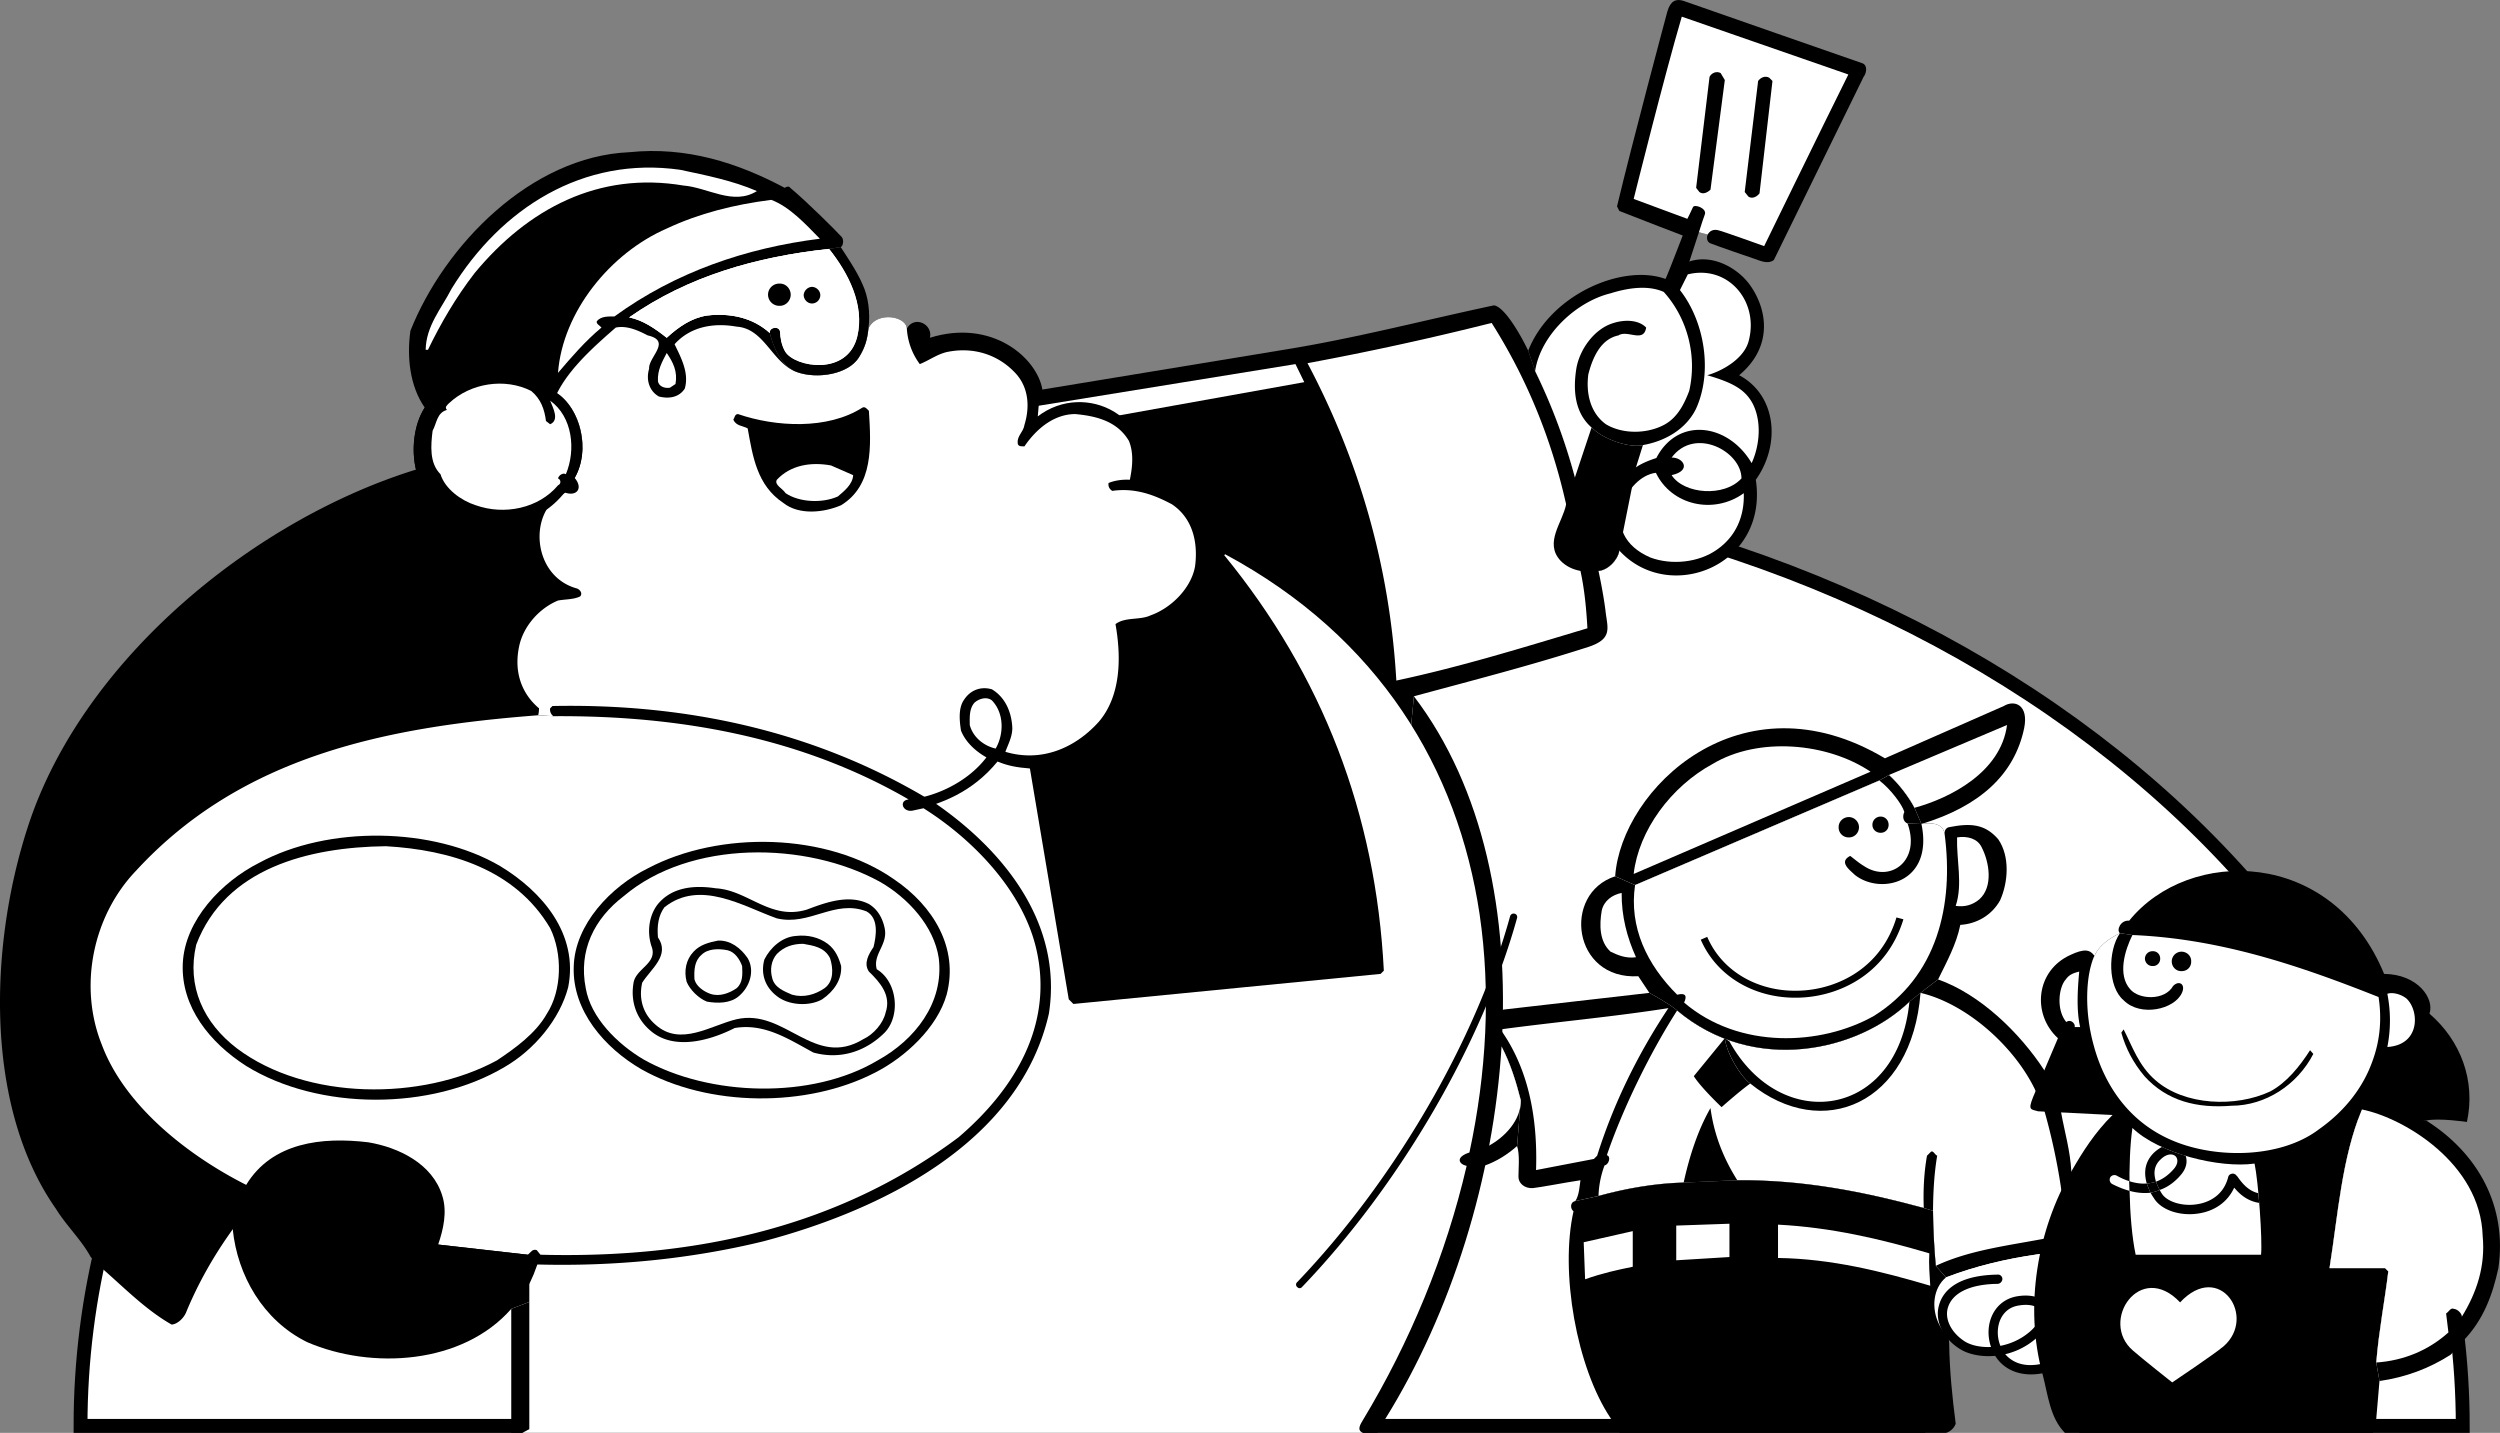 <svg xmlns="http://www.w3.org/2000/svg" width="540.356" height="309.698"><rect width="100%" height="100%" fill="#808080" stroke="none"/><path fill="#fff" d="M274.708 103.4c-142.648-.03-257.32 91.677-257.3 204.798h397.398l4-29.899h29l3 29.899h81.5c-.02-113.121-114.895-204.828-257.598-204.797"/><path fill="none" stroke="#000" stroke-width="3" d="M274.708 103.4c-142.648-.03-257.32 91.677-257.3 204.798h397.398l4-29.899h29l3 29.899h81.5c-.02-113.121-114.895-204.828-257.598-204.797Zm0 0"/><path d="m320.806 219.1 4.3-.902 31.4-3.598s3.929 2.086 6 3.8c16.57 13.927 39.07 8.884 50.202-1.901l2.399-1.899c1.746-1.379 3.8-2.902 3.8-2.902 9.06 3.199 17.657 11.496 23 19.703 1.731 2.574 2.754 4.89 3.598 9.098.758 4.195 1.957 8.191 2.203 12.699.157 4.492 1.035 14.793 1 17.101l-8.203.801c-6.87.977-13.57 2.574-19.898 5l-2.2-2.5c-.34-3.812-.566-7.887-.601-11.902l-2-.598c-12.938-3.512-26.04-6.11-40.3-6l-11.598.5c-6.434.192-12.536 1.29-18.403 2.899l-5 1.101c.875-1.367.91-3.387 1.102-4.5-3.465.52-8.57 1.524-10.301 1.7-1.79.124-3.152-1.098-3.098-2.5-.023-1.356.34-4.723-.3-6.602l.8-9.899c-1.03-4.007-2.234-7.906-4.101-11.5l-3.801-7.199"/><path fill="#fff" d="m415.107 214.6-2.399 1.899c-11.132 10.785-33.632 15.828-50.203 1.902-5.832 9.094-11.785 21.258-15.199 31.297.93.21.477 1.992-.5 2.203a20.542 20.542 0 0 0-1.3 6.598c5.866-1.61 11.968-2.707 18.402-2.899l11.597-.5c14.262-.11 27.364 2.488 40.301 6-.14-3.91.059-7.707.7-11.3l.702-.7c.559-.707.957.492 1.5.7-.64 3.742-.867 7.788-.902 11.898.035 4.015.262 8.09.602 11.902 7.058-3.312 15.156-4.312 23.097-5.8l4.903-.801s-.239-5.196-1-10.7a133.396 133.396 0 0 0-3.5-16.101l-2.102-4.797c-4.64-9.508-14.941-18.504-24.7-20.8M345.208 249.8l-.703.699-12.5 2.402c.371-11.008-1.531-21.809-7.699-30.402 11.867-1.606 24.266-2.704 36.3-4.598-6.632 9.992-11.835 20.59-15.398 31.898"/><path d="M418.408 273.6c-.34-3.812-.567-7.887-.602-11.902l-2-.598c-12.938-3.512-26.04-6.11-40.3-6l-11.598.5c-6.434.192-12.536 1.29-18.403 2.899l-5 1.101c-1.226.227-1.101 1.727-.398 2.2-2.973 13.199.672 33.777 8 44.699l2 3.199h70.5c.86-.18 1.86-1.113 2.101-2-.742-5.711-1.343-11.711-1.402-17.297l-.8-11.102.1-3.199-2.198-2.5m-93.801-47.3c1.867 3.593 3.07 7.492 4.101 11.5l-.8 9.898c-2.133 1.894-4.532 3.394-7.2 4.3 0 0-5.386 1.727-10.8 2.801-8.602 1.77-11.336-30.168-3.5-32.5 4.742-1.375 14.398-3.199 14.398-3.199l3.8 7.2m88.102-9.801 2.399-1.899c1.746-1.379 3.8-2.902 3.8-2.902 1.86-3.801 3.958-7.602 4.801-11.797 3.457-.203 6.758-2.004 8.598-5.3 1.758-3.903 2.156-9.5-.398-13.2-2.872-3.324-5.98-3.543-10.7-2.602-.53.133-.941.63-.902 1.399-.46-3.086-5-2.098-5-2.098l-1.5-3.5c-1.086-2.152-3.336-5.152-5.5-7.101l-2.098 1.199-52.8 22.601-4.301-1.898c-11.535 3.754-9.203 22.422 5 21.598l2.398 3.601s3.93 2.086 6 3.8c16.57 13.927 39.07 8.884 50.203-1.901"/><path d="M415.107 214.6c-1.867 24.059-21.2 32.223-36.801 19.598-2.11-1.508-5.152-6.625-5.5-9.797l1 .7c11.117 20.171 36.45 16.71 38.902-8.602l2.399-1.899m-1.301-40c-1.086-2.152-3.336-5.152-5.5-7.101l-2.098 1.199-52.8 22.601-4.301-1.898c1.297-18.746 27.133-44.082 58.3-25.5l25.7-11.3c2.297-1.403 5.426-.286 4.398 4.8-2.097 9.984-9.535 16.86-22.199 20.7l-1.5-3.5"/><path fill="#fff" d="M413.806 174.6c-1.086-2.152-3.336-5.152-5.5-7.101l25.5-10.801c-1.336 10.246-12.336 15.812-20 17.902m-60.699 14.3c1.066-9.401 8.066-18.901 17.101-23.8 9.864-5.898 24.762-4.598 34.098 1.7l-51.2 22.1m64.102 89c-10.543-3.112-21.242-5.812-32.902-6v-7.202c11.46.594 22.16 3.09 32.7 6.203-.141 2.387.062 4.687.202 7m-54.902-5.501v-7.5l11.5-.401v7.199l-11.5.703m-9.398 1.399c-3.368.683-6.536 1.378-10.301 2.699l-.301-8 10.602-2.399v7.7m78.597 17.898c2.653 4.629 9.957 5.387 13 3 3.098-2.38 4.778-20.496 4.203-24.399l-8.203.801c-6.87.977-13.57 2.574-19.898 5-5.535 4.606-1.95 17.477 10.898 15.598"/><path fill="#fff" d="M415.306 178.1s4.54-.988 5 2.098c2.059 15.5-1.64 30.898-15.3 39.402-11.415 6.426-29.095 7.274-41-2.902.566-1.207.566-2.203-1.5-1.7-6.532-6.503-10.434-14.601-9.098-23.699l52.8-22.601c2.325 1.75 4.95 5.187 5.399 6.8-.426.899-.324 2.075.699 2.5l3 .102m13 5c1.7 3.274 2.54 8.594-.5 11.3-1.441 1.196-3.14 1.696-5.098 1.4 1.559-4.602.157-9.903.297-14.801 2.227-.356 4.406.25 5.301 2.101m-74.699 23.8c-2.133.298-3.836-.405-5.5-1.202-2.434-2.203-2.434-5.801-1.899-8.899.465-2.101 2.266-3.402 4.297-3.8-.031 5.097 1.168 9.597 3.102 13.902m-31.899 40.797c3.567-1.906 7.067-5.606 7-9.899-1.03-4.007-2.234-7.906-4.101-11.5 0 0-11.285-1.242-14.2-2-9.257 1.957-5.925 29.957 2.7 25.5 3.719-.84 8.601-2.101 8.601-2.101"/><path d="M399.607 180.999c1.207.03 2.195-.957 2.199-2.2-.004-1.199-.992-2.187-2.2-2.199-1.234.012-2.222 1-2.198 2.2a2.137 2.137 0 0 0 2.199 2.199m6.898-1a1.667 1.667 0 0 0 1.703-1.7c.028-1.015-.761-1.808-1.703-1.8a1.764 1.764 0 0 0-1.797 1.8c-.008.938.785 1.727 1.797 1.7M367.607 203.1c3.527 8.168 12.172 13.082 22 12.5 8.195-.46 18.222-5.148 21.8-16.902l-1.5-.399c-3.292 10.977-12.699 15.371-20.402 15.801-9.18.547-17.25-4.012-20.5-11.601l-1.398.601m7.898 52c-3.035-4.808-5.035-9.906-5.797-15.601-2.738 4.793-4.539 10.394-5.8 16.101l11.597-.5m2.801-20.902c-2.137 1.496-6.2 5.101-6.2 5.101s-4.534-4.304-6-6.699l6.7-8.2c.348 3.173 3.39 8.29 5.5 9.798m34-56.199c2.914 8.199-3.871 12.878-9.398 9.199-1.106-.649-2.075-1.508-3-2.2-2.54 1.301-.141 3 1 4.102 5.52 4.399 17.062 1.785 14.398-11l-3-.101m19.5 97.5c-10.145.128-12.164 4.671-12.7 6.601-.968 3.336.798 7.121 4.4 9.399 3.495 2.324 11.335 2.707 17-2.598 3.382-3.176 2.722-5.578 2.3-6.5-1-1.914-3.652-2.766-6.898-2.203-2.653.48-4.672 2.21-5.602 4.8-1.063 2.993-.387 6.649 1.7 9.102 2.195 2.516 5.6 3.488 9.6 2.7 2.782-.536 5.493-3.278 5.802-5.9.058-.503-.332-1.003-.903-1.1a1.058 1.058 0 0 0-1.097.898c-.196 1.722-2.274 3.773-4.2 4.101-4.168.864-6.484-.636-7.703-2-1.617-1.93-2.144-4.793-1.297-7.199.387-1.058 1.426-2.96 4-3.402 2.672-.485 4.332.222 4.797 1.101.492 1.04-.215 2.586-1.898 4.2-4.715 4.386-11.489 4.34-14.5 2.402-2.871-1.875-4.305-4.766-3.602-7.203.91-3.192 4.711-5.14 10.801-5.2a1.12 1.12 0 0 0 1-1.097c-.035-.52-.488-.961-1-.902"/><path d="M510.505 239.8c-4.347 10.492-5.148 22.59-7 34.3h12l.703.7c-.754 6.288-2.05 12.886-2.601 19.699l.699 4-.7 8.199-.698 3h-66.602c-3.242-3.278-3.652-8.254-4.8-12.598-4.06-14.742-1.083-31.457 6.202-43.902 2.453-4.305 5.153-8.504 8.899-12.2l53.898-1.199"/><path d="M525.107 219.1c6.746 5.793 10.039 14.492 8.101 23.399 0 0-6.156-.907-8.8-.301l-67.801-1.2-16.102-.8c-1.543-.461-2.21-.188-1.097-3 1.125-2.75 5.398-12.797 5.398-12.797l7.902-17.8c1.028-2.329 3.368-3.849 5.5-4.903-.8-.625.118-2.875 2-2.7 12.88-15.925 43.864-15.777 55.098 11.5l9.8 8.602"/><path d="M514.107 215.499c.761 4.902.261 9.558-1.301 13.8 7.996 1.36 11.355-4.226 12.3-10.199 1.141-3.195-2.445-8.527-9.8-8.601l-1.2 5m-61.398-8.899c-1.804 3.8-2.347 11.672-.101 19.598-2.028.898-5.95.125-7.801-1.797-5.645-5.176-4.824-14.586 2.7-18 2.952-1.375 4.195-1.211 5.202.2"/><path fill="#fff" d="M458.208 201.698c-2.132 1.054-4.472 2.574-5.5 4.902-1.804 3.8-2.347 11.672-.101 19.598 2.265 8.219 7.492 16.5 17.398 20.5 9.352 3.8 23.051 3.594 31.203-2.598 5.465-3.84 9.532-8.922 11.598-14.8 1.563-4.243 2.063-8.9 1.3-13.801-16.648-6.602-33.948-12.602-53.198-13.399l-2.7-.402m57.797 24.602a29.67 29.67 0 0 0 0-11.5c1.149-.403 2.95.097 4.102 1 2.793 2.503 3.16 10.042-4.102 10.5m-67.597-4.301c.253-.606-.75-1.844-1.801-1.098-2.2-2.66-1.645-7.504-.102-9.203.758-1.102 1.758-1.403 2.903-1.7-.344 3.797-.645 8.297.199 12h-1.2"/><path d="M510.505 239.8c-4.347 10.492-5.148 22.59-7 34.3h12l.703.7c-.754 6.288-2.05 12.886-2.601 19.699l.699 4c5.648-.813 10.75-2.711 15.402-5.7l2.598-2.898c4.445-4.512 6.445-10.012 7.7-15.8 1.948-13.31-4.352-24.81-15.598-31.903l-13.903-2.399"/><path fill="#fff" d="M532.107 284.6c.047-.613-.852-1.613-1.7-1.7-.753-.312-1.054.587-1.699 1l.5 4.099c-4.355 3.89-9.652 6.086-15.601 6.5.55-6.813 1.847-13.41 2.601-19.7l-.703-.699h-12c1.852-11.71 2.653-23.808 7-34.3 9.188 1.855 25.63 11.75 26.102 27.3.644 6.688-1.356 12.387-4.5 17.5"/><path d="M482.306 238.999c-7.445.593-13.945-1.008-18.8-6.399-2.446-2.906-4.044-6.004-5-9.402l.5-.7c1.855 3.598 3.253 7.895 6.902 11 6.253 5.493 17.351 5.895 24.8 2.403 3.551-1.906 6.348-5.406 8.598-8.902l.7.8c-3.45 6.696-10.348 11.192-17.7 11.2"/><path fill="#fff" d="M460.208 255.3a14.192 14.192 0 0 1-2.703-1.2c-.527-.25-1.133-.07-1.398.399a1.073 1.073 0 0 0 .398 1.402c1.309.668 2.563 1.168 3.801 1.5-.04-.7-.047-1.395-.098-2.102"/><path fill="#fff" d="M460.908 243.8c-1.02 7.035-.856 20.093.699 27.398h27.101c.328-3.121-.574-15.832-1.402-19.7-7.586 1.067-20.719-2.183-26.398-7.699"/><path d="M464.806 257.8a32.796 32.796 0 0 1-.8-2c-1.15.1-2.41-.06-3.798-.5.051.706.059 1.402.098 2.1 1.57.43 3.094.556 4.5.4"/><path d="M464.005 255.8c.227.636.492 1.285.801 2 .71-.141 1.379-.313 2-.602a11.552 11.552 0 0 1-.8-1.797 7.159 7.159 0 0 1-2 .398"/><path d="M464.005 255.8a7.16 7.16 0 0 0 2-.4c-.648-2.007-.324-3.585 1-4.8 1.332-1.308 2.59-1.262 3.203-.7.54.524.653 1.556-.3 2.7-1.172 1.367-2.47 2.297-3.903 2.8.196.579.473 1.196.801 1.798 1.71-.582 3.25-1.696 4.602-3.297 1.242-1.461 1.406-2.926 1-4.102a35.302 35.302 0 0 1-5.102-1.898 8.342 8.342 0 0 0-1.7 1.2c-1.843 1.78-2.37 4.03-1.6 6.698m18.902.899c1.12 1.363 2.824 2.914 5.398 3.3a72.053 72.053 0 0 0-.2-2.097c-2.28-.531-3.66-2.395-4.5-3.602l-.198-.199c-.262-.351-.649-.5-1-.402a.951.951 0 0 0-.801.703c-1.149 4.601-5.125 5.672-6.801 5.898-3.168.496-6.523-.57-7.598-2.398-.16-.23-.261-.441-.402-.703-.621.289-1.29.46-2 .601.215.34.422.727.7 1.102 1.5 2.582 5.554 4 9.6 3.398 3.665-.543 6.403-2.554 7.802-5.601"/><path fill="#fff" d="M469.505 298.8s-6.492-5.133-8.5-6.9c-7.328-6.323 1.598-19.538 10.203-10.401 8.508-9.137 16.688 3.144 9.399 9.5-2.047 1.73-11.102 7.8-11.102 7.8"/><path d="M465.306 208.8c.887.046 1.625-.692 1.602-1.602.023-.91-.715-1.645-1.602-1.598-.93-.047-1.668.688-1.7 1.598.032.91.77 1.648 1.7 1.601m6.199 1.101c1.203.044 2.153-.905 2.102-2.1.05-1.15-.899-2.098-2.102-2.102a2.124 2.124 0 0 0-2.097 2.101c.004 1.196.957 2.145 2.097 2.102"/><path d="M460.908 202.1c-1.645 3.297-3.247 8.594-.5 11.7 1.914 2.3 7.503 2.523 9.3-.7 1.293-1.316 2.758-.348 1.899 1.5-1.602 3.59-8.973 5.266-12.602 1.598-3.441-2.887-3.426-10.684-.797-14.5l2.7.402M99.306 100.3l21.102-15.301c2.691-5.387 7.988-10.09 12.699-14.2l2.898-2.199c12.692-8.89 27.387-13.086 43.203-14.8l2.5-.4c.485-.14.793-1.538.2-2.202-1.18-1.297-7.262-7.383-11.102-10.598-.313-.488-.914-.187-1.2 0-10.112-5.387-21.21-8.984-33.6-7.7-21.208.915-39.907 20.013-47.298 38.599-.808 5.71-.109 12.011 3.098 16.601-2.406 3.707-2.906 9.207-1.898 13.399l9.398-1.2"/><path d="m299.908 210.3 5.699-59.801c12.496-3.387 25.379-6.688 37.8-10.7 5.337-1.789 3.981-4.172 3.598-7.898-.504-3.965-1.5-8.5-1.5-8.5s-3.031-12.195-5.097-20.203a127.255 127.255 0 0 0-8.602-23l-1.5-4.399c-1.402-2.984-5.031-9.488-7.398-9.8-15.13 3.21-29.93 7.113-45.403 9.601l-52.199 8.598-126 16.101-9.398 1.2C55.603 112.108 19.31 141.303 6.806 176.4c-8.996 25.594-10.797 61.992 5.3 84.898 2.204 3.59 5.505 6.692 7.5 10.399l2.4 2.402c4.902 4.29 9.6 9.09 15.1 12.2 1.302-.114 2.598-1.41 3.102-2.602 2.598-6.309 5.996-12.309 10.098-18 4.766-6.633 60.191.129 60.2 17.203l189.402-72.602"/><path fill="#fff" d="m207.107 95.698-1-5.399 18.398-2.601 55.5-9 1.903 3.902-40.102 7.2-34.7 5.898M147.708 40.1c-18.312-3.086-33.608 5.012-45.101 18.9C98.5 64.31 95.2 70.01 92.505 75.6h-.5c.094-5.191 3.395-8.89 5.602-13.2 10.691-17.386 28.39-28.687 49.398-25.702 5.688 1.215 11.29 2.316 16.602 4.601-5.114 3.215-10.614-.785-15.899-1.199"/><path d="m299.908 210.3-189.403 72.6v26.798h187.203l1.7-3c28.664-46.04 36.328-116.711 6.199-156.2l-5.7 59.801"/><path fill="#fff" d="M217.408 141.8H116.806v40.6l-1.3 2.5.3 88.4-1.398 2.199V308.9l-1.5.797h181.699c-1.528-.578-.43-2.012 0-2.797 10.09-16.715 17.918-35.55 22.398-54.902-1.664-.36-2.539-1.86.602-2.899 3.695-17.183 4.664-34.738 2.199-51.5-4.691-31.363-21.598-59.848-55-77.8l-.2.199c21.173 25.902 32.774 55.8 34.5 89.8l-.698.7-66.403 6.5-1-1-8.398-49.899-5.2-24.3"/><path d="M196.005 70.999c-.203-2.723-6.562-3.735-8.297 0-.25 2.308-.687 4.066-2.101 6.3-2.32 3.625-9.024 4.703-13.399 3.102-4.406-1.586-5.8-8.402-5.8-8.402-3.715-3.387-8.614-4.387-13.602-3.801-3.313.512-6.11 2.414-8.7 4.8-2.51-1.988-5.109-3.788-8.1-4.398l-3.2-.2c-1.41.013-2.809-.089-3.8 1-.208.61.59.911 1 1.4h3.1c-4.71 4.109-10.007 8.812-12.698 14.199 4.984 3.32 7.32 12.152 3.8 18.3 1.852 2.188.52 4.02-2 3.2-8.117 3.472-7.476 17.988 2.5 20.699.59.207 1.29 1.008.7 1.703-1.41.703-3.211.601-4.801.898-4.11 1.703-7.508 5.606-8.399 9.899-1.109 5.207.29 10.004 4.297 13.402l-.199 1.5c-.48 1.492-1.805 2.715-2.7 4.098-1.64 4.101-1.206 9.258 1.302 12.902 2.914 4.402 7.336 6.742 12.597 6.2.254-.52 1.156-1.087 1.703-.4.516 1.513.133 3.27.2 4.9 1 4.316 4.308 8.296 8.398 9.898 4.969 1.883 9.93 1.262 13.902-2.098-.09-.668.282-1.668 1.2-1.5 1.265.922 2.035 2.555 3.097 3.8 3.414 2.81 8.461 3.935 12.703 2.7 5.063-1.535 8.614-5.058 9.7-10.2-.118-.616.253-1.612 1.199-1.401 1.238.878 2.008 2.507 3 3.8 3.484 2.762 8.535 3.891 12.699 2.602 5.137-1.484 8.687-5.004 9.8-10.102l-7.8-4.601c6.137-1.461 12.785-3.88 18.3-10.598 2.18.899 4.134 1.281 7 1.5 11.462.887 27.126-13.113 21.802-29.101 25.328-4.348 21.078-31.07 2.3-32.399C250.4 90.32 234.65 82.07 224.306 90l.2-2.301.8-3.5c-1.188-6.926-10.969-15.352-24.3-11.2.663-2.937-3.36-4.886-5-2-.204-2.722-6.563-3.734-8.298 0"/><path fill="#fff" d="M197.306 175.198c-2.242.457-3.098-2.207-.898-2.399 5.406-.468 12.609-3.578 16.8-9.101-2.32-1.297-4.52-3.297-5.5-5.797-.32-2.098-.62-4.899.7-6.703 1.378-2.094 3.68-2.895 6-2.2 2.98 1.805 4.277 5.102 4.398 8.403-.02 1.902-.918 3.5-1.5 5.098 7.68 2.3 14.98-.696 20.2-6.5 4.78-5.598 4.878-13.895 3.6-21.098 2.079-1.598 5.278-.797 7.602-1.902 4.477-1.594 8.774-5.895 9.598-10.598.676-5.195-.523-10.395-5-13.402-3.922-2.094-8.023-3.594-12.898-2.899-.622-.394-.922-.992-.801-1.7 1.379-.593 3.18-.792 4.601-.702.575-2.79.875-5.79-.203-8.399-2.52-4.289-7.12-5.39-11.597-5.8-4.622.011-8.422 3.21-11 7-.52-.09-1.122.109-1.403-.5-.32-1.692 1.18-2.59 1.403-4.098 1.18-3.793.98-7.89-1.7-11-3.922-4.39-9.52-5.992-15.101-4.8-2.117.51-3.817 1.808-5.801 2.597a14.33 14.33 0 0 1-2.8-7.7c-.204-2.722-6.563-3.734-8.298 0-.25 2.31-.687 4.067-2.101 6.301-2.32 3.625-9.024 4.703-13.399 3.102-5.359-1.93-6.914-9.39-13-9.8-5.015-.891-10.011.01-13.402 3.8 1.39 2.91 3.188 6.207 2.2 9.598-1.31 2.011-3.61 2.21-5.598 1.699-2.114-1.188-2.813-3.688-2.102-6-.21-2.488 4.988-5.988-.3-7.2-2.11-1.09-4.509-2.187-6.9-1.699-4.71 4.11-10.007 8.813-12.698 14.2 4.984 3.32 7.32 12.152 3.8 18.3 1.852 2.188.52 4.02-2 3.2-8.117 3.472-7.476 17.988 2.5 20.699.59.207 1.29 1.008.7 1.703-1.41.703-3.211.601-4.801.898-4.11 1.703-7.508 5.606-8.399 9.899-1.109 5.207.29 10.004 4.297 13.402l-.199 1.5c-.48 1.492-1.805 2.715-2.7 4.098-1.64 4.101-1.206 9.258 1.302 12.902 2.914 4.402 7.336 6.742 12.597 6.2.254-.52 1.156-1.087 1.703-.4.516 1.513.133 3.27.2 4.9 1 4.316 4.308 8.296 8.398 9.898 4.969 1.883 9.93 1.262 13.902-2.098-.09-.668.282-1.668 1.2-1.5 1.265.922 2.035 2.555 3.097 3.8 3.414 2.81 8.461 3.935 12.703 2.7 5.063-1.535 8.614-5.058 9.7-10.2-.118-.616.253-1.612 1.199-1.401 1.238.878 2.008 2.507 3 3.8 3.484 2.762 8.535 3.891 12.699 2.602 5.137-1.484 8.687-5.004 9.8-10.102l-7.8-4.601"/><path d="M202.408 173.8c15.078 10.5 27.277 26.199 24.3 45.3-6.422 28.293-37.02 42.692-61.703 49.2-15.512 3.788-32.207 5.488-49.199 5l-3.098.3-17.101-1.902c-10.856-1.574-33.496-7.762-44.399-14-13.504-6.406-28.199-19.406-32.601-34-11.801-29.696 22.781-66.711 94.5-70.899l3.398.301-.199 1.5 3.3.2c-.507-.4-.808-.997-.698-1.7l.5-.5c29.386-.598 56.484 5.602 80.199 19.5l2.8 1.7m143.098-50.4c1.969-.144 4.164-2.28 4.5-4.401 10.735 11.691 32.278 3.32 29.5-15.301 5.485-7.715 4.422-18.324-3.597-22.598 7.375-6.16 6.085-14.18 2.398-19.402-3.469-4.938-12.219-9.063-18.3-1.399-9.227-3.359-24.852 3.266-29.7 15.5l1.5 4.399a127.255 127.255 0 0 1 8.602 23c2.066 8.008 5.097 20.203 5.097 20.203"/><path fill="#fff" d="M196.408 172.8c-2.2.19-1.344 2.855.898 2.398l2.3-.5c10.981 6.902 21.579 18.097 24.4 30.5 3.679 16.097-4.419 29.996-16.798 40.601-25.617 19.192-56.414 26.29-90.402 25.399h-2.7l-19.398-2.2c-8.035-1.68-29.203-6.706-41.5-12.898-12.3-6.207-26.199-16.906-31.203-30.3-5.097-12.704-1.898-27.903 7.403-37.602C52.306 163.303 83.7 157.1 116.306 154.6l3.3.2c28.188-.2 54.184 4.902 76.802 18m145.199-49.4c.867 4.005 1.265 8.102 1.5 12.4-13.73 4.105-27.23 8.304-41.301 11.3-1.43-24.894-8.129-47.691-19.2-68.601a645.795 645.795 0 0 0 39.802-8.7c7.668 12.11 12.968 25.211 16.097 39.2l3.102 14.402M215.208 161.8c-2.62-.598-4.922-2.497-5.601-5.102-.02-1.696-.117-3.496 1-4.797.98-.899 2.68-1.399 3.8-.5 2.68 2.8 2.579 7.3.801 10.398"/><path d="M181.806 109.198c-3.715 1.61-9.113 2.207-12.5-.5-5.715-3.793-6.613-10.09-7.7-16.098-1.015-.59-2.51-.492-3.1-1.902.288-.39.288-1.188 1-1.2 8.187 2.81 19.386 3.41 26.902-1.398.582-.293.984.309 1.398.7.484 7.609.984 16.105-6 20.398"/><path fill="#fff" d="M185.306 72.698c-2.066 8.695-13.5 6.707-15.598 3.3-.84-1.46-1.066-3.12-1.101-4.199-.086-1.484-2.461-1.047-2.2.2-3.714-3.387-8.613-4.387-13.601-3.801-3.313.512-6.11 2.414-8.7 4.8-2.51-1.988-5.109-3.788-8.1-4.398 12.69-8.89 27.386-13.086 43.202-14.8 4.153 5.222 7.715 12.09 6.098 18.898m-4.199 34.602c-3.317 1.507-8.317 1.308-11.301-.7-.613-.992-2.512-1.793-1.898-2.902 2.984-3.192 7.382-3.89 11.699-3.098l4.8 2.098c-.117 2.008-1.917 3.41-3.3 4.601"/><path fill="#fff" d="M132.806 68.4c-1.41.013-2.809-.089-3.8 1-.208.61.59.911 1 1.4-3.509 2.91-6.509 6.41-9.4 9.8.993-13.187 11.29-25.887 23.5-31.2 6.99-3.288 14.587-5.187 22.602-6.202 3.985 1.515 7.383 5.215 10.5 8.402-16.015 2.012-31.214 7.211-44.402 16.8m12 15.4c-1.11.21-2.512-.29-2.598-1.5-.113-2.29.887-4.09 1.899-6 1.387 2.011 2.387 4.011 1.898 6.699l-1.199.8"/><path d="M189.208 231.8c-14.816 7.69-36.113 7.492-50.601-.7-7.91-4.605-14.91-12.605-14.602-22.101.192-9.204 8.09-17.403 16-21.301 15.488-8.2 38.785-7.797 53.301 2.402 8.383 5.695 13.98 14.797 11.3 24.899-2.019 7.097-8.917 13.496-15.398 16.8m-80.101-1.199c-15.906 9.492-40.203 9.492-55.899-.2-7.804-5.007-14.101-12.706-13.703-22.1.403-9.403 8.399-17.704 16.5-21.801 14.899-8.098 37.594-7.801 52.102.699 9.09 5.5 16.988 14.699 14.699 26.203-1.809 6.894-7.309 13.492-13.7 17.2"/><path fill="#fff" d="M189.708 229.198c-14.215 8.496-36.414 7.797-50.601-.2-5.61-3.304-11.41-9.003-12.5-15.398-1.61-8.105 1.789-15.004 8.199-19.902 14.39-12.2 39.387-11.899 55.402-3.098 6.082 3.496 11.68 9.598 12.7 16.5 1.18 9.695-5.22 17.695-13.2 22.098m-82.3 0c-16.207 8.793-41.204 8.695-56.2-2.598-7.203-5.504-10.902-13.406-8.8-22.402 6.296-16.598 24.394-21.098 41-21.297 13.894.797 27.992 4.996 35.5 17.7 2.691 5.495 2.59 13.394-.7 18.5-2.41 4.292-6.91 7.495-10.8 10.097"/><path d="M124.208 103.3c3.52-6.15 1.184-14.981-3.8-18.301-10.942-7.227-22.883-5.715-28.602 3.101-2.406 3.707-2.906 9.207-1.898 13.399 2.488 10.488 23.972 19.617 34.3 1.8"/><path fill="#fff" d="M122.306 102.499c-.61-.391-1.508.207-1.7.902.692.305.692 1.207 0 1.5-4.206 5.004-11.609 6.504-17.8 4.297-3.105-.992-6.605-3.492-7.598-6.7-2.406-2.39-2.109-6.19-1.703-9.398.895-1.59.895-3.89 3.102-4.5-.606-.59.094-1.09.5-1.5 4.594-4.289 11.992-5.492 17.699-2.601 2.094 1.71 2.89 4.011 3.2 6.5l.902.699c2.09-.89.59-3.59 0-5.098 4.89 3.508 5.59 10.707 3.398 15.899"/><path d="M179.208 53.8c4.153 5.222 7.715 12.09 6.098 18.898-2.066 8.695-13.5 6.707-15.598 3.3-.84-1.46-1.066-3.12-1.101-4.199-.086-1.484-2.461-1.047-2.2.2 0 0 1.395 6.816 5.801 8.402 4.375 1.601 11.078.523 13.399-3.102 1.414-2.234 1.851-3.992 2.101-6.3.438-3.352-.023-6.883-1.3-9.598-1.204-2.836-3.844-6.668-4.7-8l-2.5.398M50.306 265.698c1 9.89 6.5 19.691 16.102 24.402 13.894 5.985 33.57 4.828 44.097-7.2 2.613-3.01 4.344-5.073 6.301-11.702l-.8-1c-.907-.309-1.31.492-1.9 1l-19.398-2.2c1.094-3.206 1.993-7.007.899-10.5-2.106-7.007-9.504-10.507-16-11.597-10.004-1.207-20.801-.008-26.399 9.2l-2.902 9.597"/><path fill="#fff" d="M340.408 103.198c2.066 8.008 5.097 20.203 5.097 20.203 1.969-.145 4.164-2.281 4.5-4.402-5.3-5.528-2.234-14.04 3.602-18 1.219-.844 2.883-1.516 4.398-2 4.656-8.997 15.535-7.512 20.602 1.101 1.734-3.789 2.226-9.008.199-12.902-1.66-3.078-4.387-4.516-9.8-6.098 3.355-.957 7.816-3.539 8.902-7.2 2.449-8.655-4.336-16.75-13.102-14.6l-1.7 3.398c5.384 6.867 7.063 17.71 3.5 25.601-2.234 4.61-6.933 7.11-11.5 7.899-2.75.687-8.452-1.13-11.1-3.797-3.634-3.191-4.032-7.992-3.298-12.703.664-4.086 3.868-8.688 8.098-9.899 2.168-.687 5.266-.789 7 1-.535 3.41-4.035.41-6 1.7-3.934.812-5.633 5.011-6.5 8.402-.531 4.008.367 8.309 3.8 10.797 3.665 2.21 9.067 2.11 12.802 0 2.765-1.59 4.164-4.488 5.199-7.2 1.765-7.687-.434-15.788-5.5-21.398-3.535-1.59-8.035-.789-11.5.3-7.434 1.81-15.133 9.009-16.301 16.798a127.255 127.255 0 0 1 8.602 23"/><path fill="#fff" d="M371.107 118.8c-3.938 2.804-9.836 3.406-14.399 1.699-11.824-5.122-5.058-17.637 1.2-18.301 3.347 7 12.457 9.117 19 4.402.164 4.906-1.637 9.305-5.801 12.2"/><path fill="#fff" d="M361.306 102.698c4.434-.965 2.516-3.88 0-3.797 5.016-6.75 15.098-1.332 15.102 4.5-3.707 4.105-12.442 3.422-15.102-.703M136.005 68.6c2.992.61 5.59 2.41 8.102 4.399 2.59-2.387 5.387-4.29 8.699-4.801 4.988-.586 9.887.414 13.602 3.8-.262-1.246 2.113-1.683 2.199-.199.035 1.078.262 2.739 1.101 4.2 2.098 3.406 13.532 5.394 15.598-3.301 1.617-6.809-1.945-13.676-6.098-18.899-15.816 1.715-30.511 5.91-43.203 14.801"/><path d="M168.505 66.1c1.301.031 2.39-1.062 2.403-2.402-.012-1.352-1.102-2.446-2.403-2.399a2.403 2.403 0 0 0-2.5 2.399 2.423 2.423 0 0 0 2.5 2.402m7-.5a1.824 1.824 0 0 0 1.801-1.8c-.016-.962-.809-1.75-1.8-1.801-.962.05-1.75.84-1.798 1.8.047.993.836 1.786 1.797 1.801m150.903 132.399c-7.395 26.914-25.063 57.253-46.102 79.199a.676.676 0 0 0 .102 1c.253.32.726.308 1 0 21.18-22.078 38.988-52.66 46.5-79.797.101-.402-.133-.816-.5-.902-.434-.137-.844.097-1 .5m-135.2 25.199c-4.117 4.097-9.617 5.898-15.402 4.3-5.215-2.804-10.512-6.402-17-5.3-5.313 2.695-13.21 4.996-18.3.5-3.009-2.602-4.212-6.301-3.598-10.098.386-3.305 5.386-4.305 3.898-8.101-1.012-3.102-.512-6.704 1.402-9.098 3.086-3.703 7.887-4.106 12.5-3.402 6.985.398 11.785 7 19.7 4.601 3.984-1.504 9.082-3.402 13.398-1.2 1.984 1.196 2.984 3.196 3.402 5.2.782 3.598-2.617 5.598-1.703 8.899 4.485 2.695 5.184 10.097 1.703 13.699"/><path fill="#fff" d="M186.607 224.6c-10.614 6.492-16.914-6.703-27.399-4.3-5.515 1.296-12.113 5.995-17.5 1.199-2.71-2.305-3.71-5.602-2.902-9.098 1.89-3.004 6.09-5.906 3.402-9.8-.21-2.505.086-4.704 1.399-6.5 7.687-6.102 16.984-.204 24.3 2.398 7.086 1.699 12.485-4.204 19.399-1.5 2.684 1.5 2.086 5.296 1.5 7.699-1.016 1.5-2.215 3.496-1 5.3 2.484 2.399 4.883 5.196 3.602 8.903-.52 2.293-2.618 4.695-4.801 5.7"/><path d="M177.708 215.999c-2.816 1.597-7.316 1.296-9.8-.7-2.614-2.004-3.516-4.902-2.7-7.898 1.285-2.606 3.883-4.906 6.797-5.102 2.586-.304 4.989.297 6.903 1.7 1.683 1.296 2.382 2.996 2.898 4.8.184 2.996-1.613 5.496-4.098 7.2m-18-.699c-1.816 1.597-4.613 1.597-6.902 1.199-1.813-.704-3.71-2.602-4.398-4.301-.614-2.403-.114-4.801 1.5-6.5 1.386-1.5 3.285-2 5.3-2.399 2.684-.101 4.887 1.598 6.399 3.801 1.586 2.695.484 6.195-1.899 8.2"/><path fill="#fff" d="M178.208 213.6c-2.015 1.395-4.515 2.094-7 1.399-1.617-.704-3.816-1.504-4.3-3.598-.516-1.805-.215-3.805 1-5.203 1.586-1.602 3.484-2.203 5.699-2.2 2.183.399 4.586.7 5.8 3.102.684 2.094.883 4.996-1.199 6.5m-19 0c-1.613 1.094-3.715 1.895-5.703 1.2-1.41-.505-3.011-1.606-3.398-3.102-.113-2.004-.012-4.004 1.5-5.297 1.387-1.406 3.785-1.406 5.699-1 1.586.394 2.586 1.996 3.102 3.398.085 1.797.183 3.598-1.2 4.801"/><path d="M369.107 50.698c-.313.719-.145 1.637.601 1.902 1.352.559 9.399 3.3 9.399 3.3 1.261.411 2.965 1.31 4.3.298l19.4-39.598c.563-.683.96-2.383-.2-2.902 0 0-37.09-12.906-38.698-13.5-1.68-.555-2.836.02-3.5 2.203-.434 1.594-7.516 28.055-10.903 42.2l.5 1c4.567 1.812 13.703 5.3 13.703 5.3s-2.91 7.582-3.703 9.398l3.903.399c.597-2.242 2.105-6.957 3.3-10.5l1.899.5"/><path fill="#fff" d="M367.208 50.198c.54-1.742 1.032-3.211 1.297-3.899.414-1.285-2.289-2.273-2.597-1.5-.34.805-1.2 2.5-1.2 2.5L353.107 43s6.566-26.383 10.398-39.399l36 12.5c-5.437 10.914-18.199 37.098-18.199 37.098s-9.059-3.258-9.8-3.399c-1.216-.37-2.024.172-2.4.899l-1.898-.5"/><path d="M380.306 41.8c-.637.812-1.637 1.214-2.398.699l-.801-1 2.898-24c.567-.782 1.567-1.184 2.403-.7l.699.7-2.801 24.3m-10.598-.8c-.636.613-1.636 1.113-2.402.5l-.7-.899 2.9-24c.464-.883 1.566-1.285 2.402-.8l.898 1.5-3.098 23.699m-14.601 55.199-1.5 4.8-3.602 18c-.336 2.122-2.531 4.258-4.5 4.403h-3.898c-1.633-.297-3.133-.996-4.301-2.203-3.633-3.89.469-8.293 1.2-12.2l1.902-5.8 3.597-10.797c2.649 2.668 8.352 4.484 11.102 3.797"/></svg>
